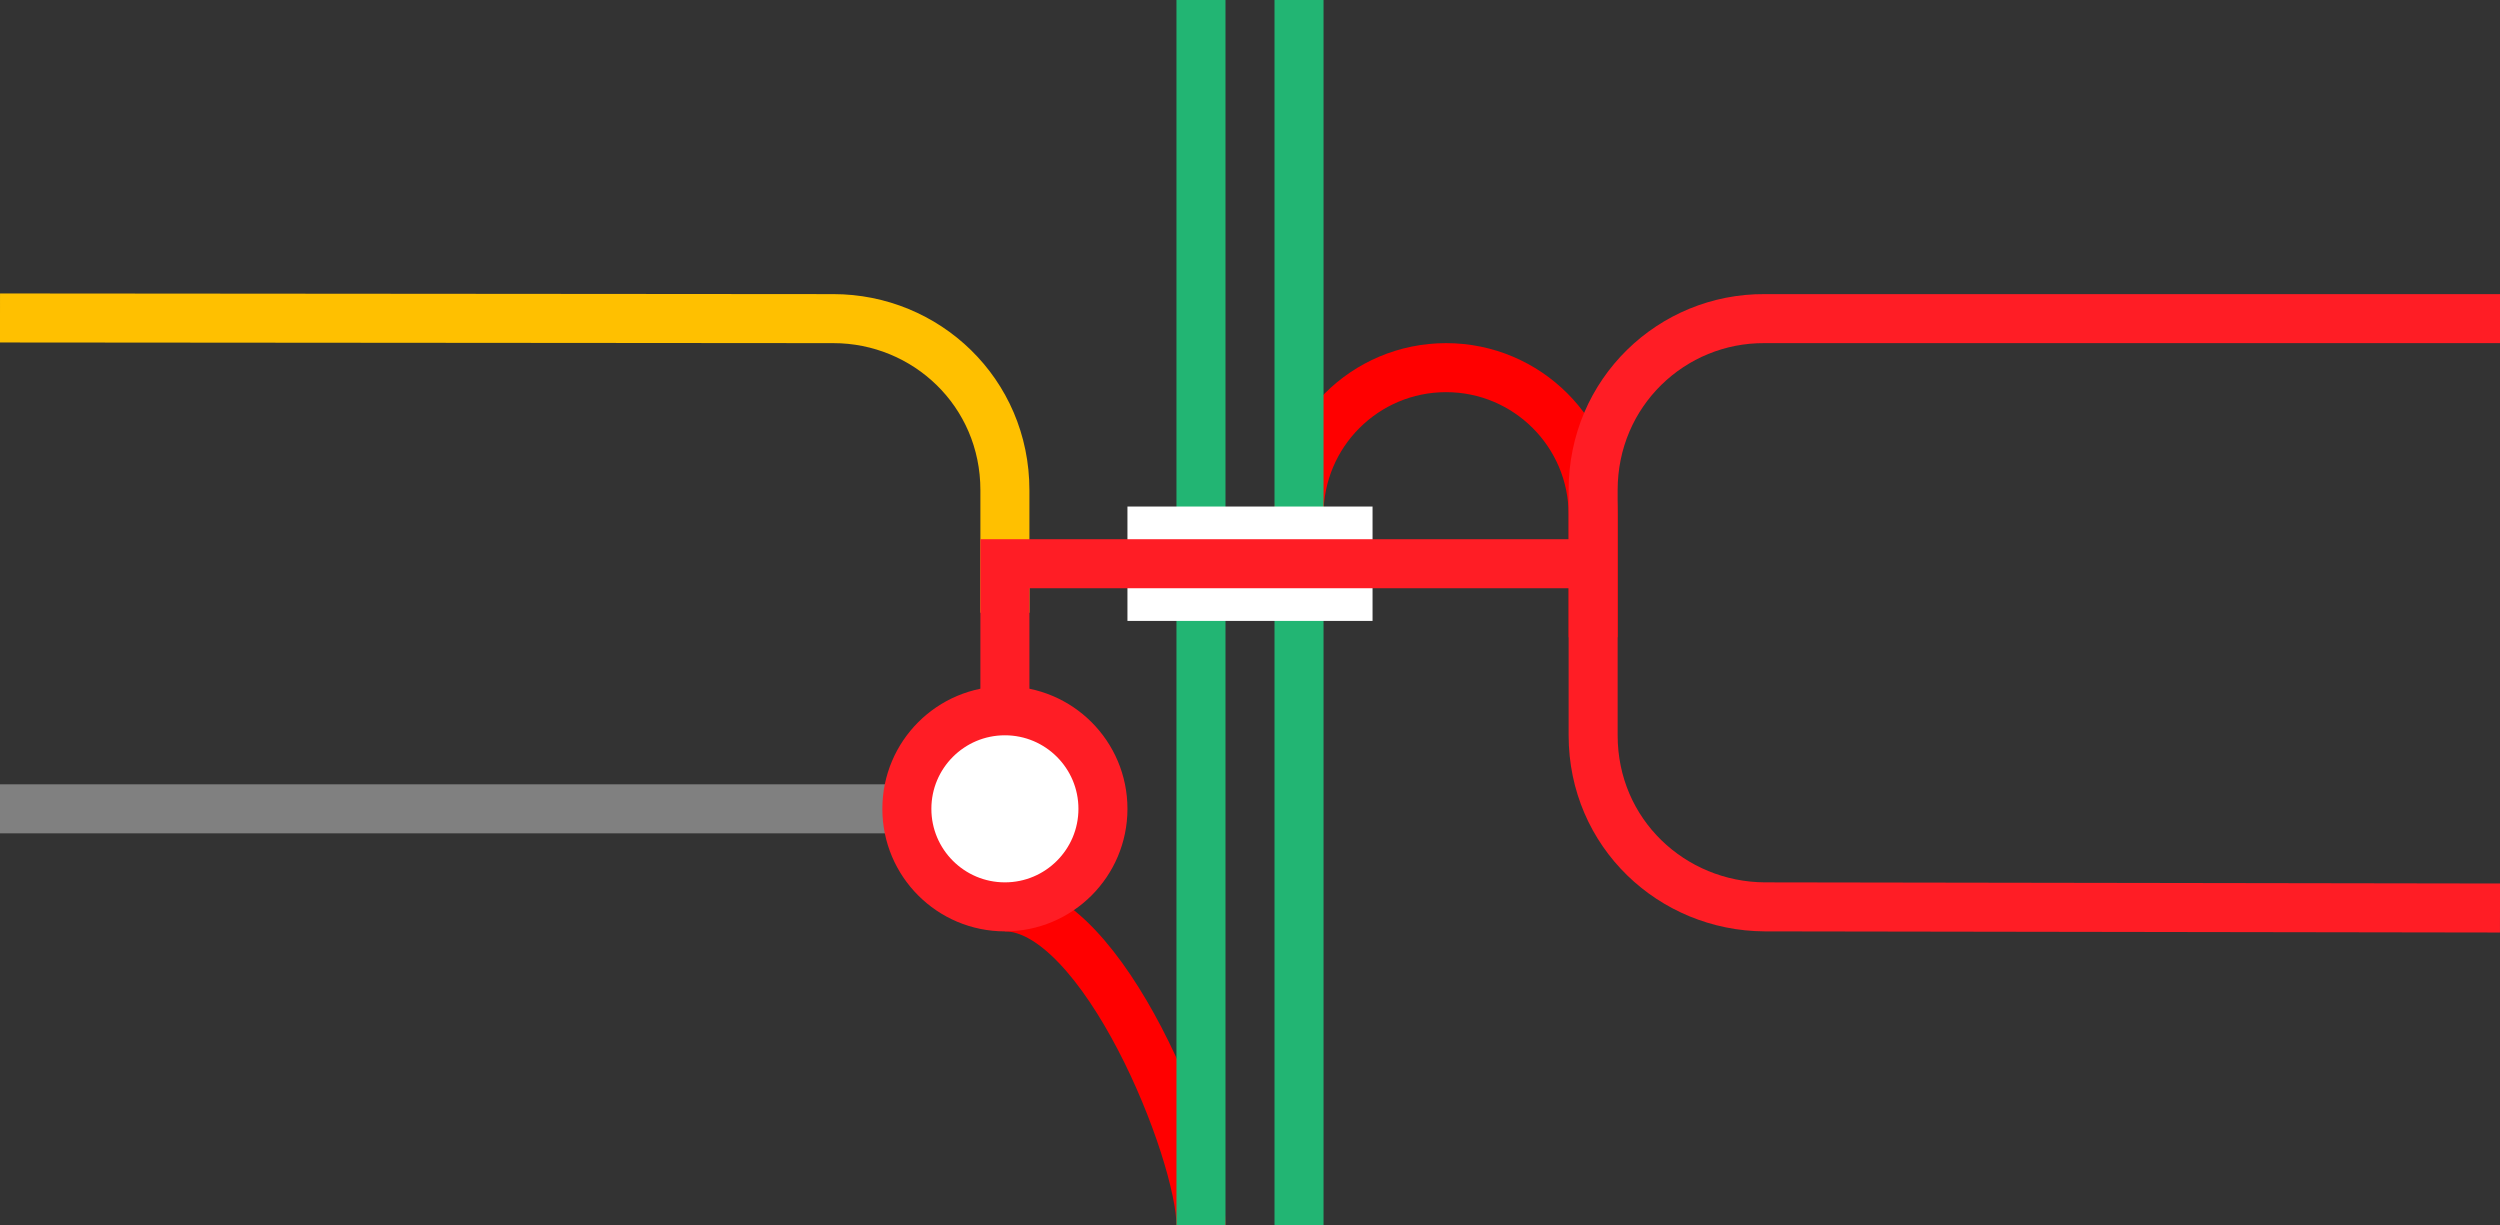 <svg viewBox="0 0 153 75" xmlns="http://www.w3.org/2000/svg"><rect x="0" y="0" width="153" height="75" fill="#333333" stroke="none"/><g fill="none"><path d="m79.5 31.5c0-4.97 4.03-9 9-9s9 4.03 9 9v7.5" stroke="#f00" stroke-miterlimit="10" stroke-width="3"/><path d="m61.5 55.5c6 0 12 15 12 19.5" stroke="#f00" stroke-miterlimit="10" stroke-width="3"/><path d="m79.5 0v75" stroke="#22b573" stroke-miterlimit="10" stroke-width="3"/><path d="m73.5 0v75" stroke="#22b573" stroke-miterlimit="10" stroke-width="3"/><path d="m0 35.97h3v3h-3z"/><path d="m150 33.05h3v3h-3z"/></g><path d="m0 49.5h60" fill="#fff" stroke="#808080" stroke-miterlimit="10" stroke-width="3"/><path d="m0 19.46 51 .04c5.67 0 10.5 4.5 10.5 10.5v7.5" fill="none" stroke="#ffc000" stroke-miterlimit="10" stroke-width="3"/><path d="m153 55.57-45-.07c-5.67-.03-10.5-4.5-10.5-10.5v-15c0-6 4.83-10.54 10.5-10.5h45" fill="none" stroke="#ff1d25" stroke-miterlimit="10" stroke-width="3"/><path d="m69 34.5h15" fill="#fff" stroke="#fff" stroke-miterlimit="10" stroke-width="7"/><path d="m97.5 34.5h-36v9" fill="none" stroke="#ff1d25" stroke-miterlimit="10" stroke-width="3"/><circle cx="61.5" cy="49.5" fill="#fff" r="6" stroke="#ff1d25" stroke-miterlimit="10" stroke-width="3"/></svg>